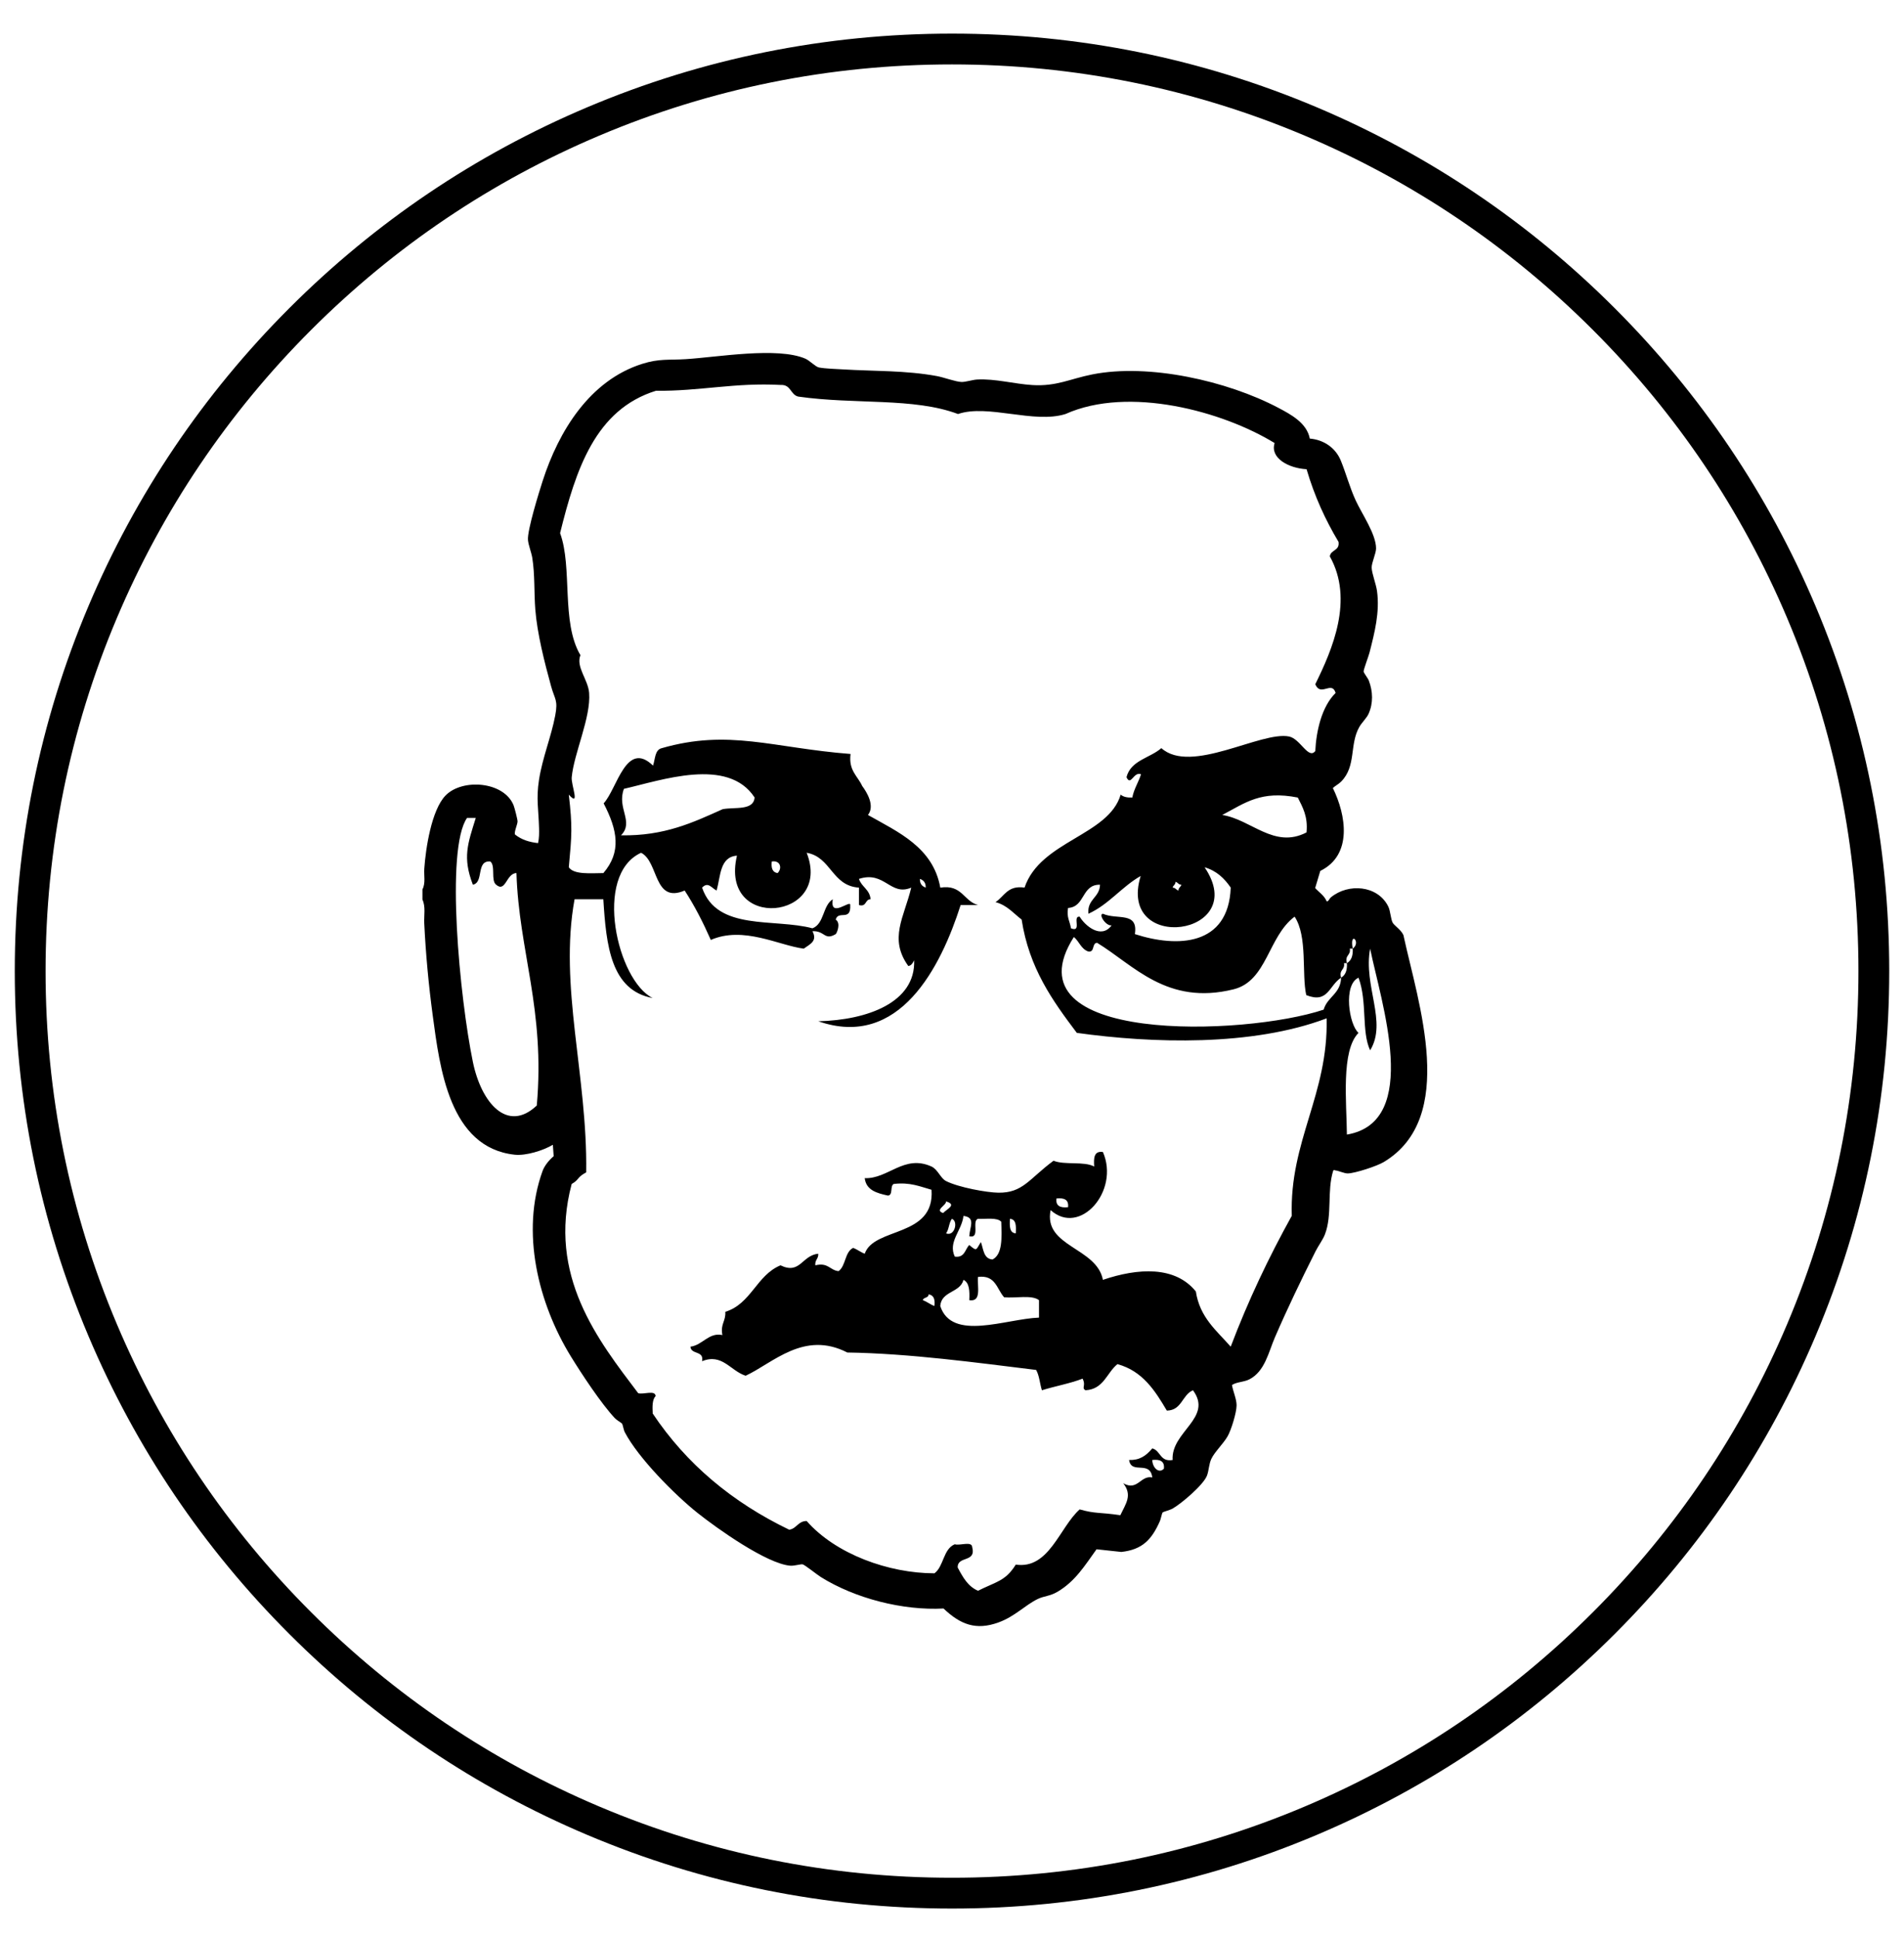 <svg viewBox="0 0 1545.03 1572.14" version="1.1" xmlns="http://www.w3.org/2000/svg">
  
  <g id="Layer_1_xA0_Image">
    <path d="M772.52,1548.33c-102.67,0-202.27-20.11-296.04-59.77-90.57-38.31-171.9-93.14-241.74-162.98-69.84-69.84-124.68-151.18-162.98-241.74-39.66-93.77-59.77-193.37-59.77-296.04s20.11-202.27,59.77-296.04c38.31-90.57,93.14-171.9,162.98-241.74,69.84-69.84,151.18-124.68,241.74-162.98,93.77-39.66,193.37-59.77,296.04-59.77s202.27,20.11,296.04,59.77c90.57,38.31,171.9,93.14,241.74,162.98,69.84,69.84,124.68,151.18,162.98,241.74,39.66,93.77,59.77,193.37,59.77,296.04s-20.11,202.27-59.77,296.04c-38.31,90.57-93.14,171.9-162.98,241.74-69.84,69.84-151.18,124.68-241.74,162.98-93.77,39.66-193.37,59.77-296.04,59.77ZM772.52,52.26c-99.3,0-195.63,19.45-286.3,57.8-87.59,37.05-166.25,90.08-233.8,157.64-67.55,67.55-120.59,146.22-157.64,233.8-38.35,90.67-57.8,187-57.8,286.3s19.45,195.63,57.8,286.3c37.05,87.58,90.08,166.25,157.64,233.8,67.55,67.55,146.22,120.59,233.8,157.64,90.67,38.35,187,57.8,286.3,57.8s195.63-19.45,286.3-57.8c87.58-37.04,166.25-90.08,233.8-157.64,67.55-67.55,120.59-146.22,157.64-233.8,38.35-90.67,57.8-187,57.8-286.3s-19.45-195.63-57.8-286.3c-37.04-87.59-90.08-166.25-157.64-233.8-67.55-67.55-146.22-120.59-233.8-157.64-90.67-38.35-187-57.8-286.3-57.8Z"></path>
  </g>
  <g id="Layer_3">
    <path d="M1139.1,759.63c-.69-4.08-7.49-8.65-8.86-10.85-1.72-2.77-1.87-9.65-3.71-13.37-8.58-17.3-32.44-19.04-46.51-7.46-1.41,1.16-1.73,3.2-3.41,3.35-1.99-4.81-6.28-7.4-9.4-10.86l4.16-13.9c26.35-12.9,20.98-45.3,10.2-67.23,2.05-1.93,4.71-3.19,6.7-5.2,12.52-12.64,6.58-30.06,14.83-44.47,1.95-3.41,5.92-7.11,7.46-10.56,3.86-8.66,3.54-18.1.23-26.87-.83-2.19-4.19-6.23-4.25-7.46-.07-1.67,3.99-12.26,4.75-15.24,4.21-16.5,8.43-32.82,6.12-49.99-.76-5.7-4.2-14.25-4.34-18.93-.13-4.13,3.55-11.43,3.56-15.69.01-11.57-11.56-28.1-16.52-38.9-4.93-10.74-7.75-21.67-12.05-32.24-4.29-10.54-13.92-17.01-25.2-17.96-2.43-12.65-15.1-19.45-25.66-25.02-41.26-21.74-104.92-36.18-150.91-27.02-18.02,3.59-29,9.79-48.41,8.63-14.58-.87-30.37-5.31-45.04-4.49-3.7.21-9.44,2.11-12.66,1.98-4.83-.18-14.28-3.74-19.85-4.77-25.39-4.69-50.74-3.88-76.38-5.44-5.68-.35-14.16-.55-19.45-1.57-2.69-.52-7.62-5.67-10.92-7.1-22.73-9.83-71.49-1.21-97.22.37-13.68.84-21.43-.55-35.23,3.81-42.65,13.47-67.75,54.6-80.76,94.9-2.96,9.16-12.58,40.12-11.94,47.96.34,4.2,2.79,10.07,3.5,14.55,2.2,13.77,1.37,27.99,2.45,41.84,1.52,19.57,7.55,43.2,12.81,62.26,2.98,10.81,5.75,11.06,3.36,23.74-3.23,17.16-10.34,34.13-13.16,52.15-2.42,15.46-.36,24.08.02,38.99.11,4.17.13,8.36-.79,12.42-7.11-.87-12.94-2.51-18.62-6.9-1.13-1.9,1.98-8.19,1.98-10.74,0-1.62-2.52-11.35-3.25-13.13-7.91-19.35-41.57-21.84-55.17-7.88-11.45,11.74-16.14,43.17-17.26,59.31-.39,5.54,1.17,11.86-1.51,16.88v8.26c2.73,5.72,1.17,12.91,1.47,19.17,1.2,24.87,3.56,50.22,6.89,74.93,5.68,42.11,13.4,107.2,66.54,112.88,9.05.97,23.11-3.38,30.94-8.05l.65,9.26c-3.6,3.03-7.37,7.5-9.02,12.03-17.89,49.35-3.53,107.35,23.07,150.56,8.8,14.28,24.45,38.03,35.62,49.96,1.59,1.7,5.28,3.71,5.77,4.36.76,1.03,1.2,4.95,2.31,7.07,10.91,20.83,40.55,50.75,59.11,65.51,15.7,12.49,56.09,41.21,75.14,42.72,3.28.26,8.73-1.47,10.08-1.09,1.91.53,11.65,8.37,14.59,10.21,27.95,17.5,66.8,27.38,99.69,25.61,13.62,12.94,26.25,17.97,44.6,11.3,13.4-4.87,21.5-14.02,31.97-19.07,5.02-2.42,9.86-2.21,15.95-5.82,14.46-8.57,22.09-21.2,31.64-34.46l20.13,2.16c17.12-1.89,24.63-10.02,31.29-25.01.76-1.71,1.6-6.42,2.28-7.1.45-.45,5.87-1.85,7.9-2.99,7.26-4.06,25.15-19.33,28.01-26.79,1.59-4.15,1.55-9.38,3.58-13.68,2.61-5.53,9.81-12.33,13.21-18.32,2.95-5.18,7.25-19.26,7.25-25.09,0-5.18-2.92-11.3-3.74-16.46,4.07-2.62,9.62-2.27,14.15-4.6,12.59-6.46,15.54-22.14,20.71-34.09,10.33-23.88,21.32-46.64,32.99-69.85,2.13-4.23,5.86-9.25,7.52-13.5,6.18-15.83,1.59-35.36,6.77-51.81.65-1.03,1.04-.31,1.69-.24,3.06.32,7.3,2.54,10.24,2.45,6.1-.19,23.59-5.94,29.07-9.22,60.02-35.97,27.94-129.14,16.22-183.07ZM435.58,896.87c-23.77,22.4-44.96-1.84-51.86-35.36-10.65-51.71-22.42-172.74-4.71-197.99h7.07c-6.56,21.1-10.86,32.04-2.36,54.21,9.19-1.81,2.25-19.75,14.14-18.86,4.43,3.43.28,15.43,4.72,18.86,7.87,6.69,8.16-9.29,16.5-9.43,1.95,63.23,23.41,110.74,16.5,188.56ZM1100.03,748.37c.16-.7.24-1.03.25-1.09,0-.01,0-.01,0,0-.12.52-4.41,19.12-.25,1.09ZM944.46,1191.5c-4.03,4.26-9.26-.73-9.43-7.07,6.16-.66,10.14.86,9.43,7.07ZM1048.18,986.43c-18.5,33.35-35.25,68.46-49.5,106.07-11.39-12.97-25.09-23.63-28.29-44.78-16.81-20.84-46.93-19.09-75.42-9.43-5.08-26.49-48.47-26.76-42.43-56.57,23.76,21.45,56.25-15.49,42.43-47.15-7.36-1.07-7.53,5.04-7.07,11.79-8.1-4.46-24.12-1.02-33-4.71-19.88,14.75-24.83,26.19-44.78,25.93-9.35-.12-32.2-4.26-42.43-9.43-4.49-2.27-6.74-9.5-11.79-11.79-22.29-10.1-35.14,10.18-54.21,9.43,1.17,9.82,9.83,12.16,18.86,14.14,4.36-.35,1.45-7.98,4.72-9.43,13.35-1.57,21.42,2.15,30.64,4.72,2.75,38.97-46.64,30-54.21,51.86-3.49-1.23-5.94-3.49-9.43-4.71-6.84,3.37-5.85,14.58-11.79,18.86-7.13-.72-8.42-7.29-18.86-4.72-.53-4.46,2.66-5.2,2.36-9.43-13.41,1.4-14.57,17.16-30.64,9.43-19.46,8.04-23.76,31.24-44.78,37.71.52,7.59-4.17,9.97-2.36,18.86-11.07-2.38-16.04,8.18-25.93,9.43.43,6.65,11.2,2.94,9.43,11.79,16.38-6.62,22.86,7.72,35.36,11.79,22.27-10.37,47.35-36.88,82.5-18.86,50.68.79,104.28,8.18,153.21,14.14,2.61,4.46,3,11.14,4.71,16.5,10.76-3.38,22.82-5.46,33-9.43,3.01,5.9-1.19,7.38,2.36,9.43,14.88-.84,17.21-14.22,25.93-21.21,20.35,5.57,30.45,21.4,40.07,37.71,12.33-.24,12.34-12.8,21.21-16.5,16.55,22.38-18,33.6-16.5,56.57-10.38,1.74-9.65-7.63-16.5-9.43-5.14,6.2-10.51,9.7-18.85,9.43,1.93,12.1,16.92-.14,18.85,14.15-9.62-1.96-11.89,11.37-23.57,4.71,7.62,9.82,2.07,16.48-2.36,25.93-17.11-2.5-20.23-1.07-33-4.71-16.32,14.48-24.84,48.8-51.85,44.78-8.38,13.45-15.79,13.75-30.64,21.22-8.27-3.52-12.4-11.17-16.5-18.86-.32-9.75,15.17-3.69,11.79-16.5-.29-5.21-10-1-14.14-2.36-9.48,3.87-8.84,17.87-16.5,23.57-37.15-.04-80.07-15.53-103.71-42.43-7.03.03-8.01,6.13-14.14,7.07-46.13-22.23-83.43-53.28-110.78-94.28-.31-5.81-.36-11.36,2.36-14.14-.29-5.21-10-1-14.14-2.36-32.53-42.97-73.79-95.14-53.98-169.71,6.5-3.7,3.79-5.08,11.78-9.43,1.15-78.26-22.32-151.22-9.43-221.56h23.34c2.32,37.75,6.22,73.93,40.07,80.14-28.62-13.93-48.72-99.9-9.43-117.85,14.53,7.35,9.94,41.45,35.36,30.64,8.08,12.35,14.95,25.9,21.21,40.07,26.52-11.54,55.21,4.5,75.42,7.07,5.65-3.92,11.13-6.33,7.07-14.14,10.1-.53,9.61,7.84,18.86,2.36.79-.57,4.52-8.77,0-11.79,2.15-7.87,12.51,1.84,11.79-11.78.51-4.89-16.82,11.34-14.14-4.72-8.29,5.06-6.82,19.89-16.5,23.57-30.99-8.34-77.49,2.54-89.57-33,4.9-5.11,7.62.29,11.79,2.36,3.27-11.66,2.52-27.33,16.5-28.29-14.59,61.73,78.02,52.4,56.57-2.36,20.04,3.53,20.32,26.82,42.43,28.29v14.14c6.43,1.72,4.74-4.69,9.43-4.72-.67-7.97-7.34-9.95-9.43-16.5,20.95-6.81,25.48,14.33,42.43,7.07-5.78,24.1-18.41,41.38-2.36,63.64,2.64-.5,3.67-2.61,4.72-4.71,1.25,34.25-37.89,48.53-77.78,49.5,65.88,22.92,99.48-44.13,115.5-94.28h14.14c-11.76-3.17-12.93-16.93-30.64-14.14-5.84-32.66-34.11-45.01-58.69-58.93,5.78-7.5-.84-18.35-4.71-23.57-3.68-8.11-11.14-12.43-9.43-25.93-63.24-4.93-98.56-20.43-153.21-4.71-5.71,1.36-5.24,8.9-7.07,14.14-21.87-21.07-29.11,18.84-40.07,30.64,11.3,21.82,14.53,39.35-.23,56.57-10.28.06-23.96,1.4-28.05-4.72,2.42-26.24,3.05-32.63,0-58.93,9.57,10.61,1.76-7.87,2.36-14.14,1.86-19.59,15.66-48.43,14.14-68.36-.83-10.88-10.91-21.09-7.07-30.64-15.85-26.72-6.25-71.06-16.5-99,12.78-51.64,28.6-100.25,77.78-115.5,35.75.39,63.94-6.77,101.35-4.71,8.28-.42,7.75,7.96,14.14,9.43,46.17,6.59,93.67.63,129.64,14.14,24.12-8.26,61.7,8.07,87.21,0,51.33-22.99,127.5-2.31,169.7,23.57-3.88,12.1,11.21,20.41,25.93,21.21,6.41,21.87,15.32,41.25,25.93,58.93,1.11,7.4-6.34,6.23-7.07,11.78,19.66,35.05,2.07,75.59-11.79,103.71,4.3,10.63,13.4-3.21,16.5,7.07-11.51,11.29-15.76,31.47-16.5,47.14-5.56,7.12-12.15-9.91-21.21-11.78-22.71-4.7-79.58,31.03-103.71,9.43-9.21,8.07-24.78,9.79-28.28,23.57,3.53,7.79,5.76-4.9,11.78-2.36-2.07,6.58-5.64,11.64-7.07,18.86-4.11.18-7.33-.52-9.43-2.36-9.8,33.35-65.19,37.44-78.01,75.43-13.82-2.04-16.39,7.18-23.57,11.79,9.35,2.44,14.52,9.05,21.21,14.14,6.08,39.49,25.19,65.96,44.79,91.93,61.13,8.54,142.25,11.08,202.71-11.79,1.37,61.92-30.22,99.43-28.29,160.28ZM857.26,972.29c6.17-.66,10.14.86,9.43,7.07-6.17.66-10.14-.86-9.43-7.07ZM767.69,974.65c9.16,2.75.64,6.16-2.36,9.43-7.23-2.32,2.71-6.29,2.36-9.43ZM793.62,988.79c6.79.28,15.43-1.29,18.86,2.35.4,12.97,1.2,26.34-7.07,30.64-7.31-.55-7.36-8.36-9.43-14.14-4.05,6.08-2.92,8.05-9.43,2.36-3.55,3.52-3.58,10.57-11.79,9.43-5.65-12.08,5.68-20.83,7.07-33,10.17,1.26,5.1,8.79,4.71,16.5,9.24,2.17,1.71-12.43,7.07-14.14ZM767.69,1000.58c2.4-3.1,2.31-8.69,4.72-11.78,5.41,1.85,2.29,14.59-4.72,11.78ZM781.83,1038.29c4.8,2.27,5.09,9.05,4.71,16.5,10.22,1.57,6.35-10.94,7.07-18.86,14.4-1.83,15.2,9.94,21.21,16.5,9.34.87,22.59-2.16,28.29,2.36v14.14c-26.9.98-70.76,19.48-80.14-9.43,1.01-12.35,16.14-10.57,18.86-21.21ZM819.54,988.79c5.15.34,5.06,5.94,4.72,11.78-5.15-.34-5.06-5.94-4.72-11.78ZM760.62,977c-.99-.99,1.55,1.55,0,0h0ZM758.26,1059.5c-3.48-1.22-5.94-3.49-9.43-4.71.58-2.56,4.69-1.6,4.71-4.72,4.15.57,5.37,4.06,4.71,9.43ZM680.48,1066.57c1.55,1.55-.99-.99,0,0h0ZM506.29,639.95c30.2-6.86,84.44-26.17,106.07,7.07-.99,10.8-16,7.57-25.93,9.43-23.86,10.71-47.26,21.88-82.5,21.21,10.85-11.01-3.61-21.96,2.36-37.71ZM626.27,698.87c7.34-1.1,8.43,5.92,4.72,9.43-4.15-.57-5.37-4.06-4.72-9.43ZM746.48,713.01c2.9,1.03,4.84,3.02,4.71,7.07-2.9-1.03-4.84-3.02-4.71-7.07ZM1079.05,555.09c-.99-.99,1.55,1.54,0,0h0ZM894.97,741.3c-3.84.28,2.25,10.05,7.07,9.43-8.63,11.58-21.78-.01-25.93-7.07-6.25-.75,2.21,13.2-7.07,9.43-.75-5.53-3.72-8.85-2.35-16.5,14.08-.85,10.75-19.11,25.93-18.86-.33,10.67-10.49,11.51-9.43,23.57,16.74-7.62,26.9-21.81,42.42-30.64-19.45,63.42,89.87,48.84,51.86-7.07,9.75,2.83,16.11,9.04,21.22,16.5-1.8,47.52-43.47,48.85-77.78,37.71,2.86-18.62-14.57-11.34-25.93-16.5ZM951.54,720.09c.45-1.91,2.37-2.35,2.36-4.71,1.91.45,2.35,2.37,4.72,2.36-.45,1.91-2.36,2.35-2.36,4.72-1.9-.45-2.35-2.37-4.72-2.36ZM991.84,661.16c18.82-9.95,31.49-20.04,61.28-14.14,3.91,7.88,8.34,15.23,7.07,28.29-26.26,13.61-44.83-10.52-68.35-14.14ZM1088.25,793.15c-.3,13.05-11.2,15.51-14.14,25.93-64.25,21.52-258.22,28.11-202.71-58.93,4.33,3.53,5.88,9.84,11.79,11.79,5.43.72,2.62-6.81,7.07-7.07,29.53,17.91,56.64,51.18,110.78,37.71,27.22-6.77,27.89-42.84,49.5-58.93,10.67,16.17,5.61,46.41,9.43,63.64,17.8,7.06,18.26-7.59,28.28-14.14-1.94-6.66,3.32-6.11,2.36-11.78h2.36c-1.95-6.66,3.32-6.11,2.35-11.79h2.36c-2.72-15.09,7.2-5.18,0,0,.35,5.85-1.22,9.78-4.71,11.79.35,5.85-1.22,9.78-4.72,11.78ZM1092.96,920.44c-.22-25.84-4.9-68.14,9.43-82.5-7.78-6.79-12.55-39.13,0-44.78,7.3,19.61,2.23,43.55,9.43,58.93,14.14-23.05-5.72-52.22,0-82.5,8.59,42.67,41.93,140.61-18.85,150.85Z"></path>
  </g>
</svg>